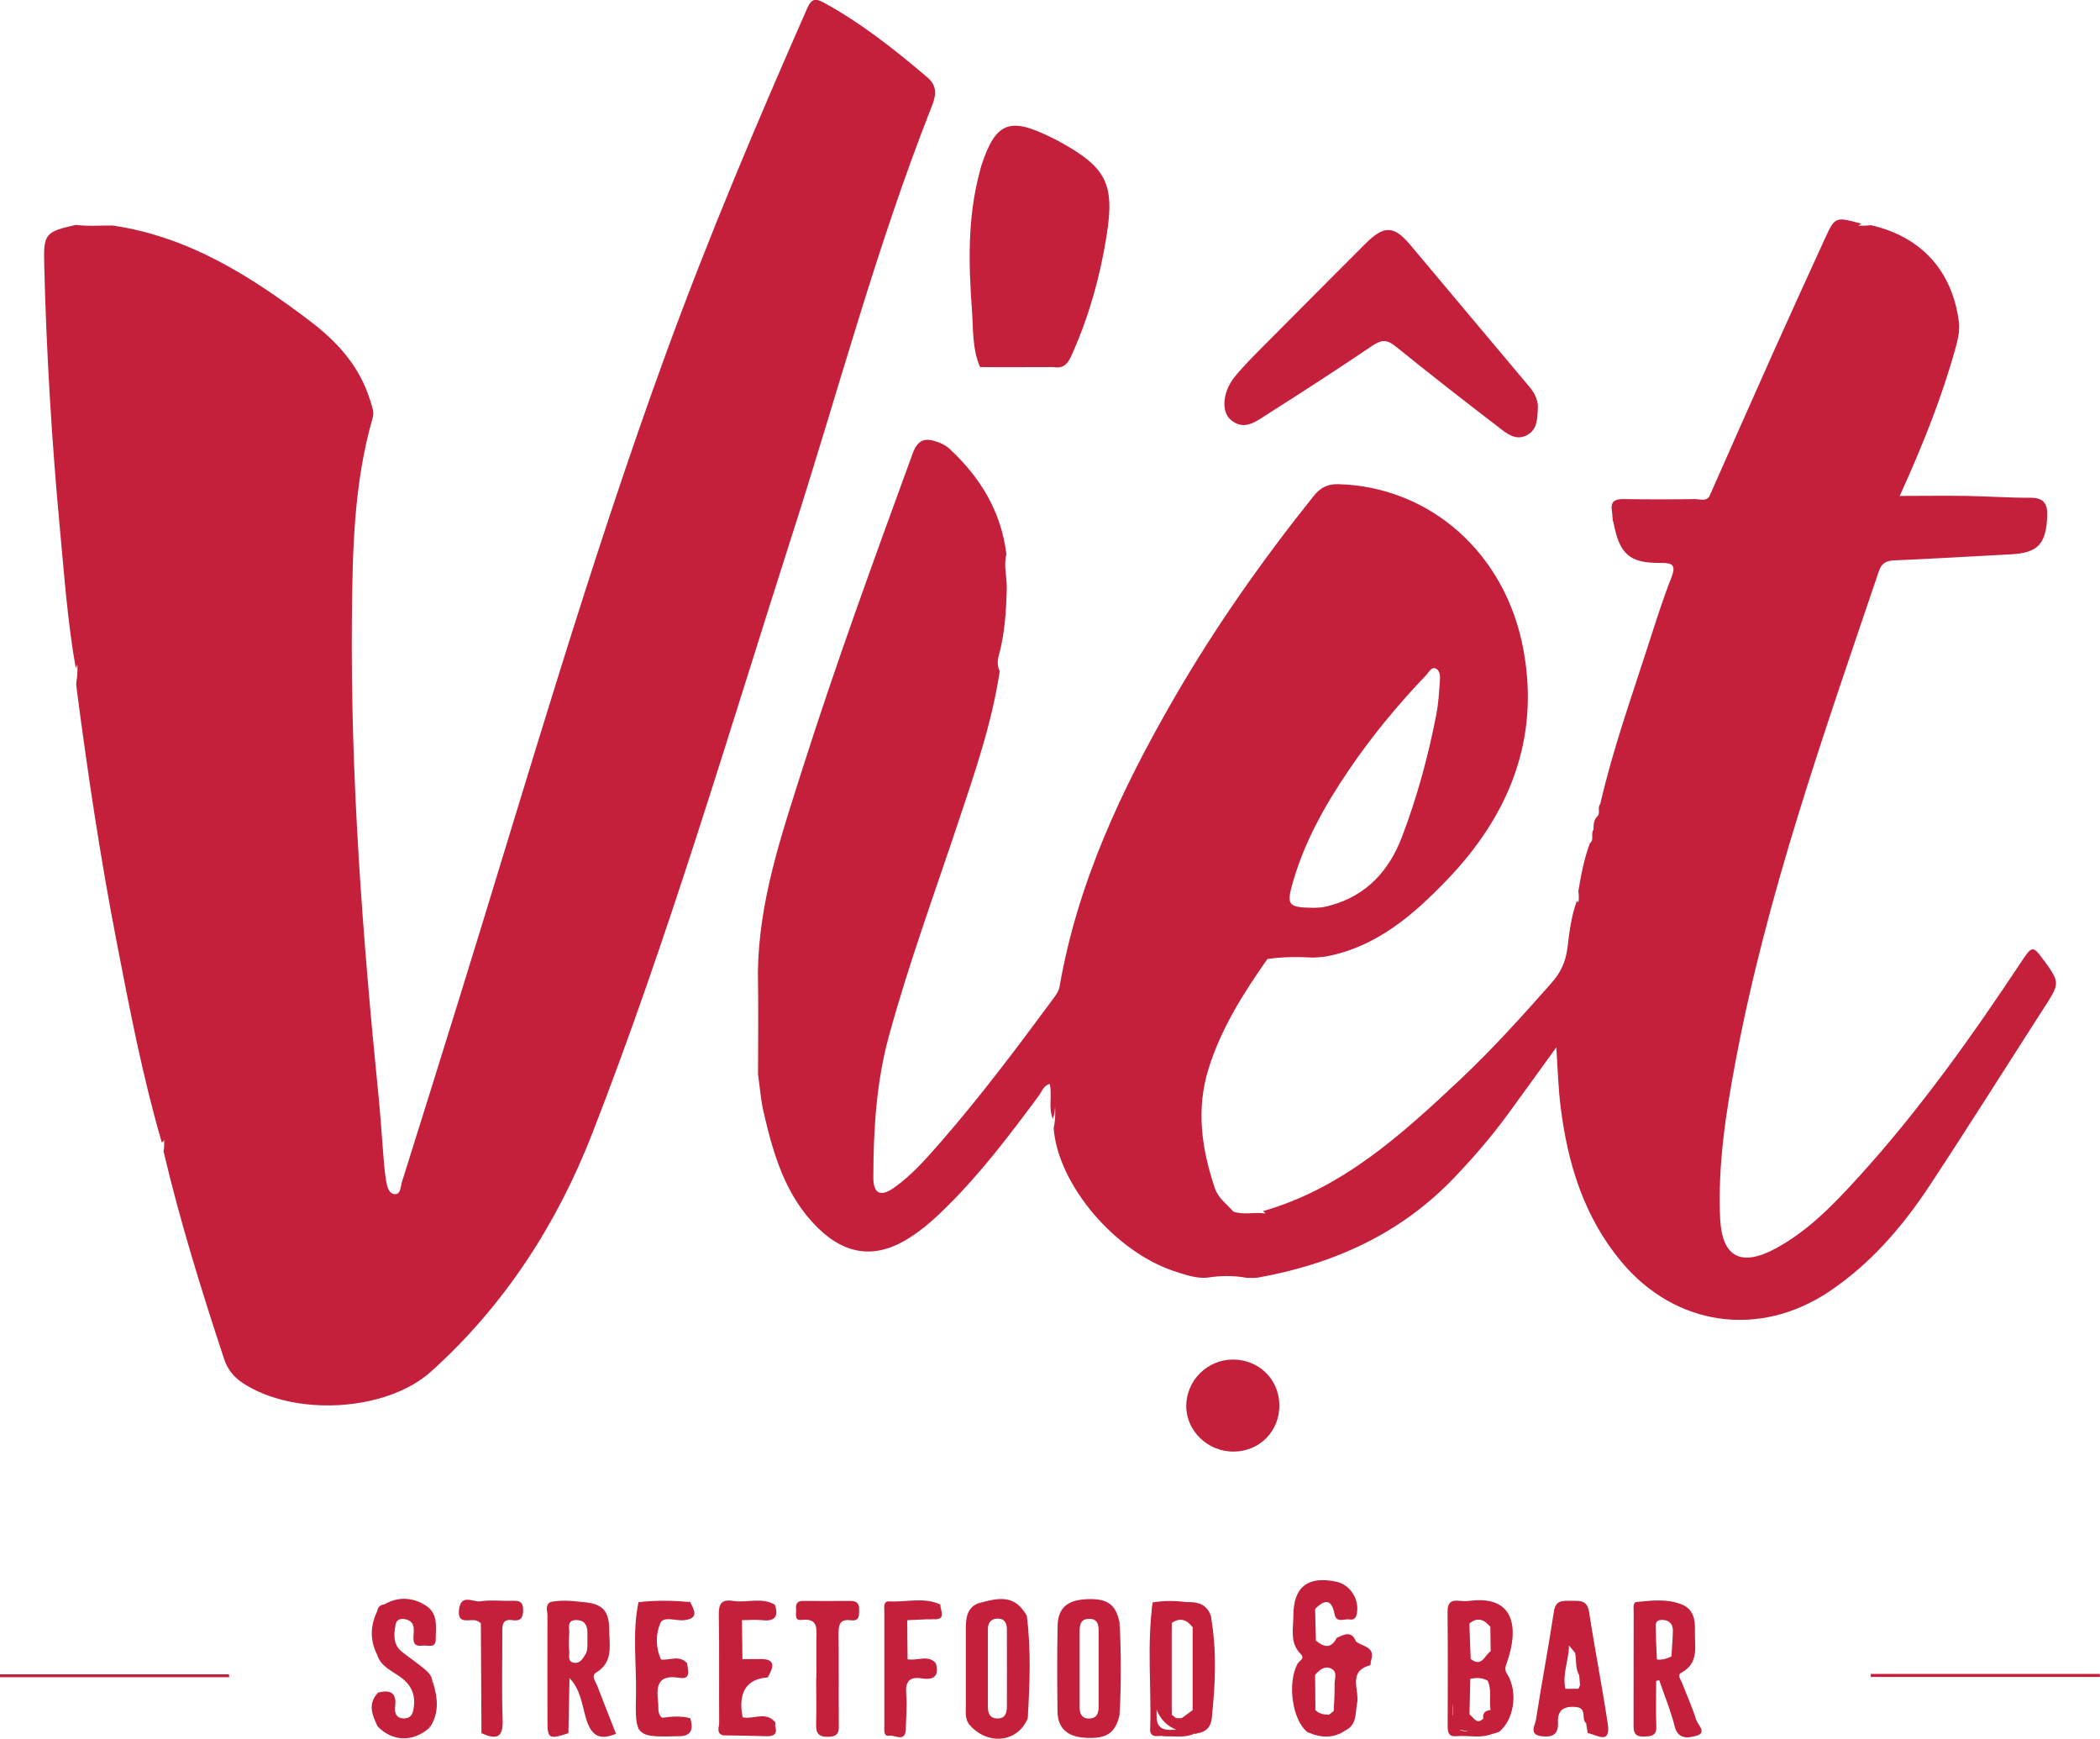 <?xml version="1.0" encoding="UTF-8"?><svg id="a" xmlns="http://www.w3.org/2000/svg" width="173.42" height="143.56" viewBox="0 0 173.42 143.56"><path d="M6.26,55.19c-.69-3.88-.96-7.8-1.33-11.72-.67-7.21-1.1-14.43-1.28-21.67-.06-2.45.06-2.67,2.62-3.23,1,.13,2.01.04,3.02.05,6.25.91,11.37,4.15,16.27,7.86,2.33,1.76,4.19,3.82,5.04,6.68.13.44.32.85.18,1.33-1.56,5.4-1.67,10.95-1.72,16.5-.12,13.19.88,26.31,2.19,39.42.19,1.87.3,3.75.46,5.62.04.5.1,1.01.18,1.5.08.46.22,1.03.7,1.07.51.04.48-.61.59-.96,1.6-5.07,3.17-10.14,4.75-15.21,5.54-17.84,10.7-35.8,17.11-53.36,3.51-9.6,7.49-19.01,11.61-28.36.34-.77.63-.91,1.39-.49,3.12,1.71,5.88,3.9,8.57,6.19.92.79.61,1.7.28,2.52-4.51,11.43-7.65,23.32-11.4,35-5.33,16.62-10.24,33.38-16.58,49.66-2.92,7.5-7.26,14.21-13.3,19.65-3.72,3.35-11.34,3.74-15.56.96-.75-.5-1.26-1.12-1.55-2.01-1.87-5.66-3.63-11.34-5-17.14.08-.25.05-.51.06-.77,0-.3-.04-.07-.09-.01-.02.02-.07.03-.11.06-1.59-5.45-2.65-11.01-3.73-16.57-1.36-7.01-2.41-14.06-3.33-21.14-.02-.13.02-.27.02-.41.12-.64.07-1.27.06-1.73.09.12.06.41-.15.69Z" fill="#c5203b"/><path d="M80.94,30.32c-.67-1.53-.56-3.19-.68-4.79-.28-3.8-.36-7.59.64-11.32.05-.18.08-.36.14-.53,1.16-3.53,2.29-4.03,5.57-2.43.29.14.58.28.86.43,3.9,2.14,4.61,3.49,3.9,7.86-.52,3.26-1.4,6.43-2.73,9.46-.31.7-.58,1.51-1.64,1.31-2.02,0-4.04.02-6.06,0Z" fill="#c5203b"/><path d="M126.99,33.84c-.04.87-.09,1.61-.82,2.05-.83.5-1.54.06-2.15-.41-2.95-2.26-5.88-4.54-8.77-6.88-.7-.57-1.15-.56-1.88-.08-2.89,1.95-5.81,3.85-8.75,5.71-.9.57-1.88,1.38-2.99.43-.8-.68-.66-2.31.32-3.53.78-.96,1.67-1.83,2.54-2.71,2.75-2.77,5.5-5.53,8.26-8.29,1.54-1.54,2.35-1.53,3.72.1,3.28,3.9,6.54,7.81,9.83,11.71.51.6.76,1.24.69,1.89Z" fill="#c5203b"/><path d="M101.9,119.86c-2.13.03-3.94-1.69-3.94-3.76,0-2.1,1.74-3.84,3.85-3.84,2.13,0,3.78,1.59,3.84,3.69.06,2.17-1.58,3.88-3.74,3.91Z" fill="#c5203b"/><path d="M168.79,79.32c-.89-1.25-.98-1.24-1.81.01-4.13,6.23-8.46,12.32-13.5,17.86-2.04,2.24-4.14,4.44-6.85,5.9-2.85,1.54-4.43.72-4.58-2.49-.2-4.33.46-8.61,1.25-12.84,2.6-13.93,7.34-27.23,11.86-40.6.24-.71.65-.86,1.31-.89,3.21-.14,6.41-.33,9.62-.5,2.21-.12,2.88-.86,2.97-3.14.04-1.01-.25-1.53-1.38-1.53-1.74.01-3.49-.12-5.23-.15-1.8-.03-3.59,0-5.57,0,1.92-4.22,3.49-8.17,4.63-12.28.19-.71.35-1.39.25-2.16-.57-4.18-3.12-6.98-7.28-7.92-.37.06-.71.05-1.02.04.08-.03.16-.08.24-.16-2.14-.59-2.16-.59-3.02,1.28-1.41,3.08-2.81,6.16-4.2,9.25-1.79,4-3.56,8.02-5.34,12.03-.33.39-.77.18-1.15.18-1.96.03-3.93.03-5.89,0-.75-.01-1.13.19-.98,1.02.06.31,0,.64.13.94.49,2.59,1.32,3.34,3.88,3.31,1-.01,1.3.17.89,1.22-.7,1.78-1.28,3.62-1.87,5.45-1.41,4.39-2.97,8.74-4,13.24-.28.31.08.79-.29,1.07-.26.3-.27.68-.27,1.05-.25.34.09.82-.3,1.12-.47,1.28-.73,2.61-.95,3.96.04.27.06.53.02.8-.04.26-.09-.03-.14,0-.47,1.25-.62,2.58-.78,3.88-.14,1.14-.56,2.05-1.33,2.91-2.43,2.75-4.88,5.47-7.55,7.98-4.81,4.52-9.69,8.97-16.28,10.85.45.26.06.17-.07.16-.78-.06-1.59.15-2.36-.13-.54-.61-1.24-1.1-1.52-1.91-1.1-3.26-1.58-6.55-.51-9.94,1.04-3.31,2.87-6.19,4.84-9,1.26-.19,2.53-.19,3.79-.12.36-.03.73-.03,1.09-.1,4.14-.79,7.17-3.42,9.94-6.3,5.11-5.31,7.71-11.6,6.32-19.05-1.48-7.97-7.71-13.41-15.24-13.64-.93-.03-1.51.27-2.08.98-4.25,5.31-8.15,10.85-11.55,16.74-4.3,7.45-7.94,15.18-9.43,23.76-.08.43-.34.75-.58,1.08-2.97,4.02-5.97,8.02-9.26,11.79-1.18,1.35-2.36,2.7-3.83,3.74-1.11.79-1.72.51-1.71-.87.01-3.9.24-7.8,1.27-11.59,1.64-6.01,3.79-11.86,5.76-17.77,1.36-4.08,2.77-8.15,3.41-12.43-.23-.43-.19-.89-.07-1.32.49-1.8.6-3.64.65-5.5.02-.94-.28-1.88-.03-2.82-.43-3.53-2.15-6.36-4.72-8.73-.26-.24-.61-.42-.95-.54-.97-.35-1.63-.28-2.07.94-3.17,8.69-6.35,17.37-9.15,26.19-1.72,5.41-3.55,10.8-3.63,16.58.04,2.84.02,5.67.01,8.51.15,1.04.22,2.1.46,3.12.81,3.5,1.81,6.93,4.48,9.55,2.39,2.34,4.93,2.56,7.7.73,1.08-.71,2.03-1.56,2.94-2.47,2.84-2.81,5.25-5.99,7.62-9.2.25-.34.38-.82.89-.95.21.97-.13,1.96.25,2.88.14-.34.17-.69.19-1.05.02.6.03,1.2-.12,1.8.33,4.68,5.12,10.32,10.13,11.89.82.26,1.65.55,2.53.48,1.09-.17,2.19-.19,3.28.01.32,0,.65.03.96-.02,6.25-1.13,11.8-3.63,16.24-8.31,1.55-1.63,3.02-3.33,4.35-5.15,1.31-1.79,2.61-3.6,4.02-5.55.12,1.79.16,3.38.36,4.94.58,4.67,1.93,9.06,5,12.75,4.44,5.34,11.38,6.34,17.15,2.49,3.46-2.31,6.11-5.41,8.37-8.84,3.23-4.9,6.35-9.87,9.53-14.81,1.16-1.8,1.16-1.91-.13-3.7ZM106.78,72.81c.96-3.34,2.64-6.32,4.57-9.17,1.9-2.81,4.06-5.42,6.41-7.88.23-.24.44-.74.84-.54.32.16.34.64.31,1.01-.07.91-.12,1.83-.29,2.73-.67,3.46-1.59,6.86-2.85,10.16-1.06,2.78-2.93,4.84-5.93,5.65-.22.06-.44.12-.67.15-.27.03-.55.03-.69.04-2.12-.03-2.26-.21-1.71-2.13Z" fill="#c5203b"/><path d="M35.49,142.64c-1.36,1.23-3.07,1.19-4.32-.1-.17-.93-.25-1.86.05-2.78.99-.25,1.56-.02,1.41,1.16-.06.47.06.95.68.97.66.02.81-.42.87-.99.12-1.07-.28-1.84-1.15-2.45-.68-.49-1.52-.83-1.85-1.71-.25-1.25-.21-2.5-.02-3.76.07-.29.25-.46.54-.5,1.09-.24,2.18-.18,3.27-.02,1.26.65,1.02,1.84,1.01,2.92,0,.74-.63.46-1.03.5-.4.04-.8.05-.81-.57-.01-.6.27-1.39-.67-1.61-.38-.09-.74.03-.81.47-.14.81-.21,1.63.53,2.22.59.47,1.22.89,1.8,1.37.34.28.69.6.72,1.11-.04,1.26.15,2.54-.25,3.78Z" fill="#c5203b"/><path d="M57,141.88q.46,1.45-.86,1.48c-3.64.09-3.7.08-3.62-3.49.05-2.53-.32-5.07.21-7.58.4,1.89.1,3.79.16,5.69.05,1.66.02,3.32.01,4.98.02-3.12.04-6.24-.01-9.35-.02-.96.2-1.38,1.24-1.3.95.07,1.91.09,2.86-.04.32.66.79,1.36-.49,1.51-.68.08-1.7-.36-1.96.23-.4.9-.41,2.02.05,3.02.67.43,1.48-.1,2.15.31.06.55.37,1.37-.64,1.2-1.84-.3-1.9.73-1.75,2.05.05.43-.08.9.31,1.24.78.38,1.56.27,2.34.04Z" fill="#c5203b"/><path d="M67.42,138.55c0-1.06,0-2.12,0-3.18,0-.85.19-1.78-1.23-1.61-.64.07-.41-.54-.45-.9-.04-.4.09-.68.57-.67,1.31.01,2.62.01,3.93,0,.51,0,.72.21.71.72,0,.48.02.97-.67.88-.97-.13-1.04.43-1.03,1.18.03,2.42,0,4.84.02,7.26,0,.62.1,1.16-.87,1.18-1,.02-1.02-.49-1-1.22.03-1.21,0-2.42,0-3.63Z" fill="#c5203b"/><path d="M61.27,133.79c.01,1.07.03,2.14.04,3.21.32.34.75.21,1.11.18,1.08-.08,1.32.4.97,1.33q-2.22.16-2.17,2.4c0,.29.07.59.1.88.82.64,1.85-.07,2.7.41,0,.09,0,.19,0,.28-1.39,1.07-2.87.68-4.36.31-.17-3.17-.02-6.35-.09-9.52-.02-.74.28-.99.98-.94.65.04,1.31,0,1.96.01.2.03.39.09.58.14.35.09.72.21.67.65-.05.48-.48.37-.81.42-.56.09-1.18-.26-1.68.24Z" fill="#c5203b"/><path d="M39.69,134.01c-.08-.05-.17-.11-.26-.16-.54-.28-1.7.44-1.52-.97.17-1.32,1.17-.56,1.78-.66.83-.13,1.7-.01,2.56-.04.57-.02.96.02.95.77,0,.66-.23.93-.88.83-.84-.12-.84.42-.84,1.02.01,2.41-.06,4.83.03,7.24.06,1.6-.67,1.56-1.77,1.06.98-.08,1.43-.46,1.36-1.6-.13-2.01-.03-4.04-.04-6.05-.02,2.14,0,4.27-.02,6.41,0,.42.16,1-.53,1.05-.82.05-.65-.6-.66-1.07-.01-2.12,0-4.25-.01-6.37,0-.49.16-1.01-.16-1.47Z" fill="#c5203b"/><path d="M77.02,133.71h-.3c-.61-.22-1.22-.35-1.8.08,0,1.07.02,2.15.03,3.22.73.47,1.6-.07,2.33.33.29,1.02-.13,1.41-1.13,1.25-1.1-.18-1.4.3-1.31,1.33.08.95-.02,1.91-.04,2.87-.81-.8-.1-1.79-.33-2.45,0-.42-.29-.22-.1-.27.04,0,.07.03.06.12-.02.71,0,1.42-.02,2.12,0,.26-.04.52-.36.57-.38.05-.53-.22-.63-.52-.05-.14-.05-.3-.05-.45,0-2.83-.05-5.65-.01-8.48.01-.87.41-1.15,1.23-1.1.86.05,1.72-.02,2.58.03.55.52.32.95-.16,1.34Z" fill="#c5203b"/><path d="M173.42,138.47h-18.93c0-.08,0-.17,0-.25h18.92c0,.08,0,.17,0,.25Z" fill="#c5203b"/><path d="M18.94,138.49H0c0-.08,0-.16,0-.24h18.91c0,.08.01.16.02.24Z" fill="#c5203b"/><path d="M77.33,132.51c-1.11.02-2.42-.32-3.26.16-.93.53-.34,1.94-.38,2.96-.08,2.32-.03,4.64.17,6.96.75-1.17.21-2.48.57-3.87.43,1.45-.15,2.81.38,4.06-.06,1.13-.9.46-1.36.54-.51.09-.42-.45-.42-.77,0-3.17,0-6.34,0-9.51,0-.32-.11-.84.4-.81,1.41.08,2.85-.38,4.23.26-.1.14-.2.15-.32.03Z" fill="#c5203b"/><path d="M80.95,132.34c-.94,1.67-.47,3.49-.6,5.25-.11,1.63.29,3.29-.23,4.9-.46-.5-.36-1.12-.36-1.71,0-2.1,0-4.19,0-6.29,0-.93.1-1.82,1.18-2.16Z" fill="#c5203b"/><path d="M39.69,134.01c.62.71.27,1.55.3,2.33.06,1.67-.01,3.34.04,5.01.01.47-.36,1.33.48,1.33.67,0,.39-.81.4-1.26.03-2.02.01-4.05.02-6.07,0-.44.04-.88.29-1.32,0,2.77,0,5.54,0,8.31,0,1.11-.9.66-1.46.79-.02-3.03-.03-6.07-.05-9.1Z" fill="#c5203b"/><path d="M123.45,141.59c0,.5-.03,1,.29,1.44-.16.05-.33.09-.49.14q-3.44-.2-3.44-3.72c0-2.21,0-4.42.3-6.63,0,2.7,0,5.4,0,8.1,0,1.79.7,2.35,2.4,1.84.75-.23.55-.58-.02-.86-.08-.43.15-.62.53-.7.23.04.29.26.42.4Z" fill="#c5203b"/><path d="M98.25,132.29s-.08.07-.13.08q-2.59.44-2.59,3.26c0,1.97.04,3.94-.02,5.91-.03,1.01.33,1.33,1.31,1.3.67-.02,1.42-.3,2.02.27l-.07.07-.09-.04c-3.62.48-3.64.48-3.61-2.98.03-2.61-.16-5.23.11-7.84,1.02-.19,2.03-.13,3.05-.01Z" fill="#c5203b"/><path d="M100.07,141.88c-.61-1.03-.26-2.16-.26-3.23,0-1.74-.28-3.51.18-5.23.5,2.82.39,5.64.07,8.47Z" fill="#c5203b"/><path d="M62.8,132.51q-3.08-.09-3.08,2.9c0,2.46.01,4.92.02,7.38.16.18.15.34-.03.5-.59-.18-.32-.67-.32-1.02-.02-2.97.02-5.95-.03-8.92-.02-.92.22-1.31,1.17-1.16,1.15.18,2.36-.33,3.46.31-.39.23-.79.18-1.19.01Z" fill="#c5203b"/><path d="M56.99,132.28c-.86.43-1.78.2-2.67.18-1-.02-1.31.33-1.29,1.31.05,2.77.02,5.53.02,8.3,0,.24-.04.48-.33.72,0-3.5,0-7,0-10.49,1.42-.18,2.84-.14,4.27-.02Z" fill="#c5203b"/><path d="M95.2,132.31c.01,3.05.1,6.11,0,9.16-.04,1.36.39,1.81,1.69,1.64.59-.08,1.2.01,1.8.02-1.01.47-2.09.14-3.13.22-.35.03-.6-.15-.58-.53.12-3.51-.29-7.03.22-10.53Z" fill="#c5203b"/><path d="M47.89,132.27q-2.12.52-2.12,2.85c0,2.56,0,5.12.01,7.68.09.23.01.35-.24.34-.41-.42-.22-.95-.21-1.43.05-3.14-.16-6.29.11-9.43.82-.16,1.63-.12,2.45-.02Z" fill="#c5203b"/><path d="M45.44,132.29c.01,3.13.01,6.26.04,9.39,0,.47-.22,1.03.31,1.4.39-.15.78-.21,1.16.03-1.64.53-1.74.47-1.74-1.07,0-2.88-.01-5.76,0-8.65,0-.37-.22-.82.23-1.1Z" fill="#c5203b"/><path d="M59.71,143.29c.01-.17.02-.33.03-.5,1.42-.11,2.89.31,4.27-.3.21.68-.08.9-.74.87-1.19-.04-2.38-.05-3.57-.07Z" fill="#c5203b"/><path d="M84.87,141.89c-.46-2.82-.34-5.64-.07-8.47.35,2.82.24,5.65.07,8.47Z" fill="#c5203b"/><path d="M92.46,141.58c-.43-2.52-.44-5.05,0-7.57.13,2.52.13,5.05,0,7.57Z" fill="#c5203b"/><path d="M35.49,142.64c.08-1.26-.37-2.56.25-3.78.4,1.29.57,2.57-.25,3.78Z" fill="#c5203b"/><path d="M46.94,143.1c-.39-.01-.77-.02-1.16-.03,0-.09-.01-.18,0-.27.93.09.85-.54.92-1.18.1-1.02-.39-2.1.33-3.05-.03,1.51-.06,3.02-.09,4.53Z" fill="#c5203b"/><path d="M107.99,143.03c1.03-.47,2.1-.15,3.16-.18-1.01.72-2.07.66-3.16.18Z" fill="#c5203b"/><path d="M62.8,132.51c.4,0,.79,0,1.19-.01.34,1-.02,1.4-1.06,1.28-.55-.06-1.11,0-1.66,0,.56-.86,1.62,0,2.25-.62-.02-.48-.6-.31-.71-.66Z" fill="#c5203b"/><path d="M111.97,135.53c-.38.03-.76-.09-1.13.14-.64.41-.32-.27-.46-.43.59-.25,1.21-.64,1.59.28Z" fill="#c5203b"/><path d="M31.18,132.98c0,1.25.01,2.51.02,3.76-.67-1.25-.65-2.5-.02-3.76Z" fill="#c5203b"/><path d="M63.39,138.51c.05-.74-.11-1.27-1.04-1.18-.37.04-.81.13-1.04-.33.45,0,.91,0,1.36-.01,1.44-.06,1.24.66.72,1.52Z" fill="#c5203b"/><path d="M35,132.46c-1.09,0-2.18.01-3.27.02,1.09-.63,2.18-.6,3.27-.02Z" fill="#c5203b"/><path d="M108.67,135.46c-.74-.8-.3-1.75-.32-2.65,0-.02.08-.05.12-.05.05,0,.09.05.13.07.02.87.05,1.75.07,2.62Z" fill="#c5203b"/><path d="M57,141.88c-.76.58-1.6.3-2.42.21-.01,0-.03-.09-.01-.13.01-.04.06-.08.09-.12.78-.1,1.57-.18,2.34.04Z" fill="#c5203b"/><path d="M64.02,142.21c-.89-.22-1.91.41-2.7-.41.89.2,1.92-.53,2.7.41Z" fill="#c5203b"/><path d="M31.23,139.76c-.02.93-.03,1.86-.05,2.78-.45-.94-.84-1.87.05-2.78Z" fill="#c5203b"/><path d="M77.29,137.33c-.77-.14-1.64.36-2.33-.33.77.18,1.64-.41,2.33.33Z" fill="#c5203b"/><path d="M56.74,137.35c-.72-.02-1.44-.05-2.15-.08-.02,0-.06-.07-.06-.11,0-.04.04-.09.06-.13.72.09,1.52-.41,2.15.31Z" fill="#c5203b"/><path d="M74.92,133.78c.57-.62,1.18-.51,1.8-.08-.6.03-1.2.05-1.8.08Z" fill="#c5203b"/><path d="M130.99,142.31c.04-.23.08-.46.17-.95.23.76.29,1.26-.05,1.75-.04-.27-.08-.54-.12-.8Z" fill="#c5203b"/><path d="M77.33,132.51c.11,0,.22-.02.32-.03,0,.52.56,1.32-.63,1.22.2-.37.35-.76.31-1.19Z" fill="#c5203b"/><path d="M111.97,135.53c-.43-.64-1.12.16-1.59-.28-.46.92-1.06.76-1.71.22-.42-.86-.32-1.74-.07-2.62.78-.77,1.36-.87,1.61.43.15.78.81.36,1.24.44.34.06.52-.09.6-.48.22-1.18-.53-2.39-1.71-2.64-2.32-.49-3.53.43-3.53,2.78,0,1.08-.32,2.25.58,3.17.43.43-.11.57-.24.83-.87,1.64-.42,4.69.84,5.66,1.06.01,2.12.19,3.16-.18.92-.48.76-1.4.92-2.21.22-1.08-.82-2.63,1.08-3.15.06-.02.03-.28.08-.41.36-1.15-.74-1.12-1.25-1.55ZM110.21,139.05c.02.74-.04,1.49-.07,2.23-.07.17-.25.2-.38.31-.43,0-.82-.08-1.14-.39-.32-.96-.27-1.93-.03-2.89.34-.38.74-.77,1.28-.56.63.24.33.86.34,1.31Z" fill="#c5203b"/><path d="M109.76,141.59c.13-.1.25-.2.38-.31.65-.94-.02-2.06.56-3.39,0,1.2-.02,2.04,0,2.87.02.68-.36.86-.94.83Z" fill="#c5203b"/><path d="M108.6,138.3c.01.96.02,1.93.03,2.89-.71-.91-.24-1.94-.27-2.91,0-.02.08-.05.11-.05.04,0,.09.04.13.07Z" fill="#c5203b"/><path d="M140.08,142.03c-.33-1.06-.79-2.07-1.19-3.11-.1-.26-.41-.61-.05-.8,1.53-.81,1.08-2.24,1.13-3.5.03-.89-.13-1.76-1.09-2.14-1.21-.48-2.48-.33-3.73-.2-.32.03-.24.51-.24.8,0,3.13,0,6.27-.01,9.4,0,.62.15.93.84.91.62-.02,1.08-.04,1.04-.87-.05-1.24-.01-2.49-.01-3.73l.25-.05c.43,1.26.95,2.5,1.27,3.79.28,1.13,1.14.98,1.78.8.94-.26.14-.89.02-1.29ZM138.03,136.76c-.33.41-.71.6-1.2.26-.03-.79-.09-1.59-.09-2.38,0-.36-.14-.87.49-.88.6-.01.93.32.92.92-.02.69-.08,1.38-.12,2.08Z" fill="#c5203b"/><path d="M136.42,134.03v2.65s-.08,0-.12,0v-2.64s.08,0,.12,0Z" fill="#c5203b"/><path d="M138.56,134.69v1.72s-.1,0-.14,0v-1.77l.14.06Z" fill="#c5203b"/><path d="M136.83,137.03c.43.04.82-.06,1.2-.26-.24.8-.68.72-1.2.26Z" fill="#c5203b"/><path d="M132.77,142.34c-.46-3.08-1.07-6.15-1.54-9.23-.16-1.04-.81-.92-1.52-.93-.68,0-1.25-.06-1.39.9-.45,2.98-1.02,5.95-1.48,8.93-.07.45-.63,1.24.51,1.36.87.09,1.35-.16,1.31-1.12-.05-1.02.44-1.39,1.47-1.3.99.08.41,1.01.86,1.35.14-.1.19-.21.2-.31.02.31.04.7-.08,1.11.74.13,1.93,1.03,1.66-.77ZM130.48,139.15c-.04.1-.09.19-.13.29-.36.27-.72.25-1.08.01-.27-1.22.29-2.38.3-3.58.61-.17.3.43.5.6.13.61,0,1.27.34,1.85.25.26.18.54.07.83Z" fill="#c5203b"/><path d="M129.27,139.45c.36,0,.72,0,1.08-.01-.26.61-.73.29-1.14.25-.01,0-.04-.09-.03-.13.01-.04.06-.08.09-.11Z" fill="#c5203b"/><path d="M130.07,136.47c-.17-.2-.33-.4-.5-.6-.04-.19-.01-.51.14-.46.52.17.41.65.36,1.06Z" fill="#c5203b"/><path d="M130.48,139.15c-.02-.28-.05-.56-.07-.83.02-.09.02-.2.07-.27.11-.15.23-.12.24.06.02.37.12.76-.23,1.05Z" fill="#c5203b"/><path d="M92.46,134.01c-.3-1.54-1.01-2.05-2.77-1.96-1.55.08-2.31.72-2.35,2.16-.05,2.36-.04,4.72-.01,7.08.01,1.4.8,2.08,2.16,2.19,1.86.14,2.62-.33,2.97-1.9-.2-2.52-.2-5.05,0-7.57ZM89.97,141.9c-.67.02-.82-.44-.82-1,0-2.06,0-4.11,0-6.17,0-.54.08-1.04.76-1.06.8-.02.82.57.82,1.15,0,1,0,2.01,0,3.01,0,1,0,2.01,0,3.01,0,.54-.09,1.04-.76,1.06Z" fill="#c5203b"/><path d="M91.21,134.39v6.88c-.05,0-.1,0-.15,0v-6.9c.05,0,.1.02.15.03Z" fill="#c5203b"/><path d="M124.48,138.27c-.22-.39-.21-.52-.05-.96.99-2.76.72-5.59-3.01-5.13-.3.04-.61.03-.91,0-.71-.08-.98.18-.97.93.03,3.13.02,6.26.01,9.39,0,.52.06.92.72.86.99-.09,2.01.21,2.98-.2-.25-.17-.52-.22-.78-.24.21-.06.41-.16.6-.32.17-.14.09-.37,0-.56-.13-.14-.29-.21-.47-.26-.03.04-.07.08-.1.12-.57.56-.8-.1-1.14-.33-.23-.99-.37-1.98.07-2.96.5-.07.99-.11,1.45.19.68.73.55,1.55.23,2.38-.01.02-.03.03-.04.05,0,.16,0,.32.05.47.23.44-.02,1.1.64,1.33,1.23-.95,1.63-3.21.74-4.75ZM119.97,137.57c0,1.28,0,2.56,0,3.83,0,.1,0,.22-.01.33,0-.06-.02-.11-.02-.18.02-1.33.03-2.66.02-3.99ZM121.28,142.96c-.33.02-.58-.04-.78-.14.25.05.52.1.78.14ZM123.1,136.34c-.5.34-.73,1.36-1.64.65-.54-.96-.3-1.95-.11-2.94.69-.57,1.24-.3,1.73.29.36.66.31,1.33.03,2Z" fill="#c5203b"/><path d="M123.09,141.17c-.13-.79.12-1.61-.23-2.38.85.07.53.74.58,1.19.05.53,0,1.07,0,1.61-.12-.14-.24-.28-.36-.42Z" fill="#c5203b"/><path d="M121.34,134.05c.04.98.08,1.96.11,2.94-.88-.89-.29-1.96-.36-2.95,0-.02.08-.06.12-.05.05,0,.09.04.13.07Z" fill="#c5203b"/><path d="M121.42,138.6c-.02.99-.05,1.97-.07,2.96-.48-1-.6-1.99.07-2.96Z" fill="#c5203b"/><path d="M123.1,136.34c0-.67-.02-1.33-.03-2,.69.62.35,1.37.26,2.09,0,0-.09.02-.12,0-.04-.02-.07-.06-.11-.09Z" fill="#c5203b"/><path d="M49.33,139.22c-.14-.36-.53-.85-.12-1.1,1.46-.87,1.11-2.25,1.1-3.52,0-1.7-.61-2.24-2.42-2.33q-2.42.18-2.42,2.62c0,.5-.02,1,0,1.5.1,2.14-.24,4.29.2,6.41.94.48,1.12-.01,1.17-.83.07-1.13-.24-2.29.19-3.4.9.9,1.02,2.15,1.35,3.27.4,1.38,1.03,1.94,2.49,1.32-.52-1.32-1.04-2.63-1.54-3.94ZM48.51,135.77c-.01.08.03.53-.17.84-.19.29-.4.74-.89.69-.62-.06-.41-.59-.44-.93-.05-.49-.04-1,0-1.49.03-.44-.24-1.11.58-1.11.69,0,.94.45.92,1.09,0,.2,0,.4,0,.91Z" fill="#c5203b"/><path d="M84.8,133.42c-.84-1.43-1.77-1.69-3.85-1.07-.47.58-.93,1.14-.9,1.99.07,2.72-.07,5.44.08,8.16,1.53,1.65,3.94,1.34,4.74-.61-.23-2.82-.1-5.65-.07-8.47ZM82.31,141.9c-.58-.04-.73-.45-.73-.96,0-1.06,0-2.12,0-3.19,0-1.06,0-2.12,0-3.19,0-.53.21-.89.78-.91.6-.02.79.39.79.89.01,2.12,0,4.25,0,6.37,0,.57-.16,1.03-.85.98Z" fill="#c5203b"/><path d="M83.63,134.36v6.89s-.1,0-.15,0v-6.85s.1-.03.15-.04Z" fill="#c5203b"/><path d="M56.67,143.03h-2.66c.88-.29,1.77-.25,2.66,0Z" fill="#c5203b"/><path d="M99.99,133.41c-.29-.83-.92-1.12-1.74-1.12-.45.08-.91.04-1.36.05-1.64.02-1.65.01-1.66,1.71,0,1.77,0,3.54,0,5.31q0,3.73,3.62,3.76c.73-.09,1.13-.5,1.22-1.23,0-2.82.08-5.65-.07-8.47ZM98.49,141.21c-.3.22-.6.44-.9.66-.16.21-.31.21-.47,0-.12-.09-.23-.19-.35-.28-.29-2.53-.27-5.05,0-7.58.72-.5,1.27-.24,1.74.38.36,2.27.36,4.54,0,6.82Z" fill="#c5203b"/><path d="M98.49,141.21c0-2.27,0-4.54,0-6.82.12-.11.34-.12.34.02.02,2.26.01,4.51,0,6.77,0,.03-.06.09-.09.09-.09,0-.18-.04-.26-.06Z" fill="#c5203b"/><path d="M96.76,134.01c0,2.53,0,5.05,0,7.58-.65-.74-.33-1.64-.3-2.44.08-1.71-.41-3.47.29-5.14Z" fill="#c5203b"/><path d="M97.12,141.87c.16,0,.32,0,.47,0,.12.05.25.1.37.16-.29.3-.62.2-.94.07-.02,0-.01-.09,0-.13.02-.04.06-.07.1-.1Z" fill="#c5203b"/></svg>